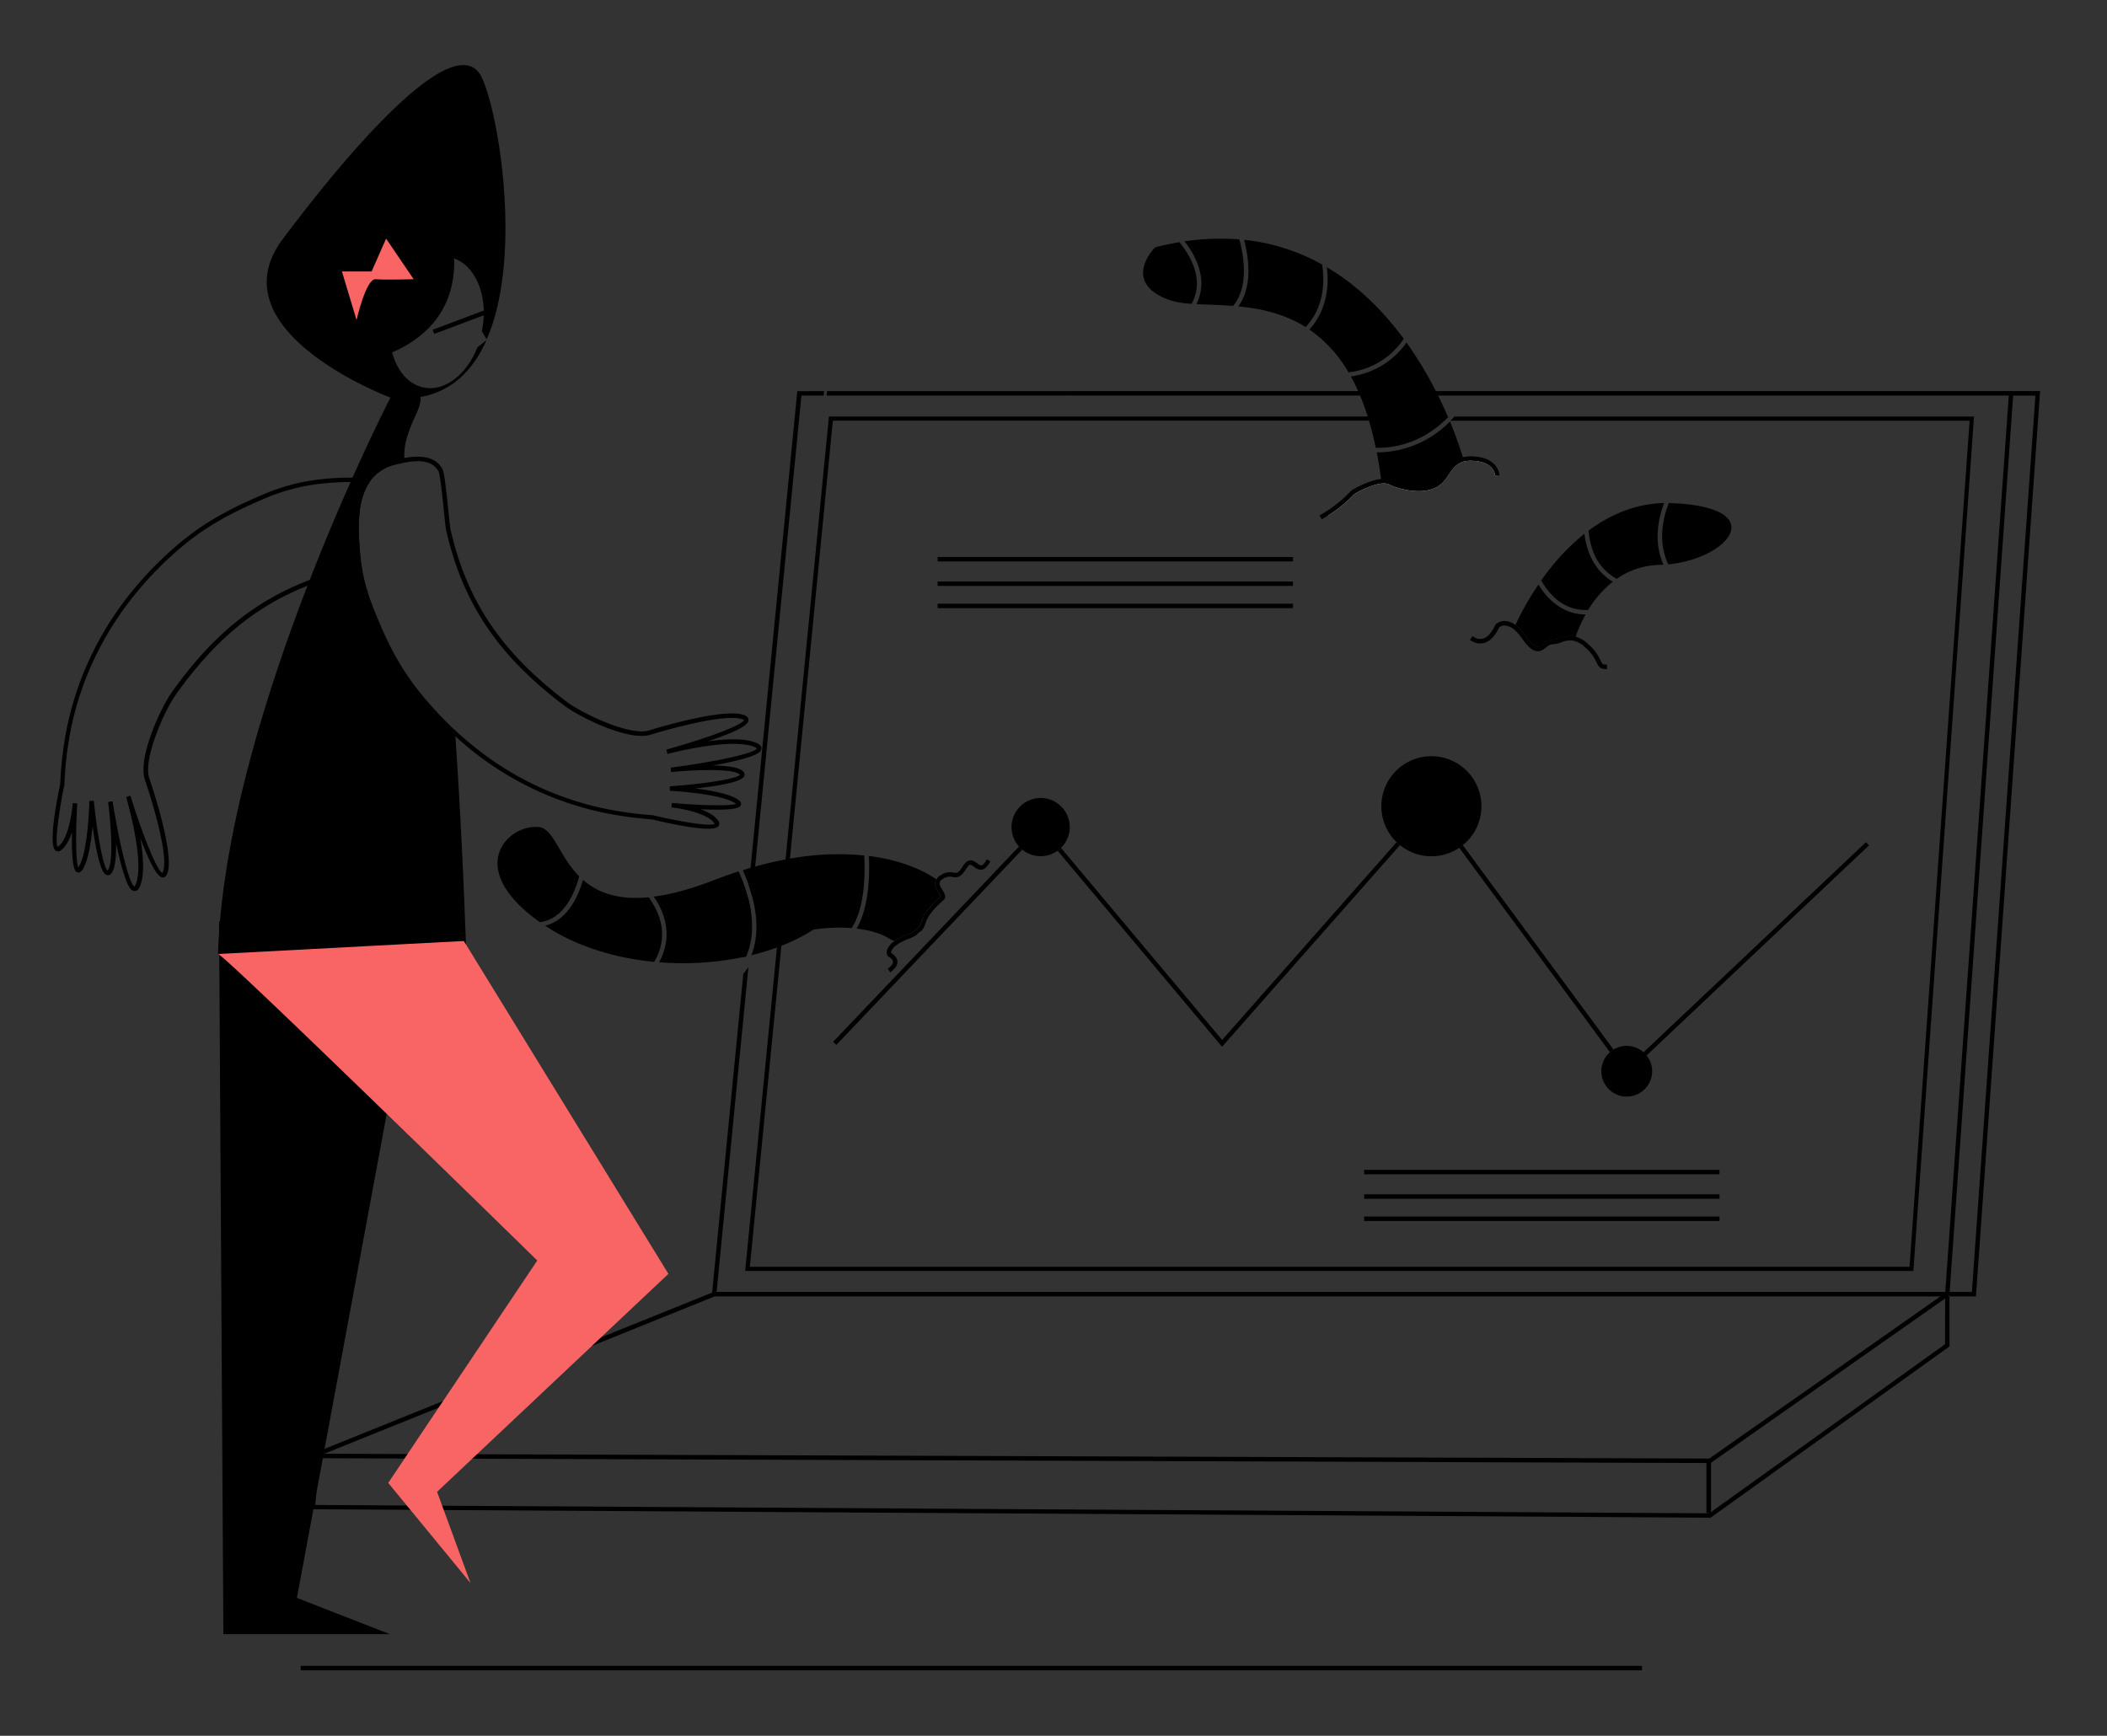 <svg id="Capa_1" data-name="Capa 1" xmlns="http://www.w3.org/2000/svg" viewBox="0 0 947.25 780.44"><rect x="0" y="0" width="947.25" height="780.44" fill="#333333" stroke="none"/><title>Mesa de trabajo 64</title><path d="M166.83,215.67l-1-.19-.47-.08-.63-.1a49.64,49.64,0,0,0-6.19-.55h-.41a118.3,118.3,0,0,0-17.37,1.18,91.55,91.55,0,0,0-20.94,5.75c-14.91,6.28-27.32,12.56-39.43,22.81C52,268.46,34.23,299.41,28.87,334a169.14,169.14,0,0,0-1.8,18.52c-1.75,8.38-5.43,27.85-2,30a2.07,2.07,0,0,0,2.5-.36c2.14-1.64,3.68-4.66,4.77-7.94-.28,17.08,1.69,17.75,2.42,18,.57.19,1.43.14,2.33-1.19,2.56-3.79,3.87-12.38,4.53-19.54,1.36,9.83,3.48,20.9,6.25,21.9a1.8,1.8,0,0,0,2-.52c1.91-1.88,2.4-7.61,2.31-13.87.16.78.33,1.55.5,2.33,4.2,18.89,6.55,19.17,7.67,19.3l.23,0c1,0,1.76-.74,2.38-2.21,2.07-4.94,1.49-13.44.15-21.55,4.38,11.67,7.74,17.59,10,17.64.68,0,1.57-.3,2.14-1.87,3.36-9.23-7.64-41.29-8.11-42.65-3-8.56,6.8-30.45,11.72-37.4,17.46-24.69,35.83-39.92,59.45-49.26l.85-.34a140.73,140.73,0,0,1,15.6-5c.71-.18,3.73-.59,6.29-.95l.93-.12H162l1-.13-.19-1c-.34-1.84-.58-3.57-.73-5.16-1.24-12.54-1.62-25.29,3.92-33.62ZM154.22,256a145.45,145.45,0,0,0-15,4.76l-.85.33c-24.42,9.46-43.3,25-61.22,50.3-5,7-15.34,29.5-12,39.22.12.32,11.25,32.73,8.13,41.31a1.65,1.65,0,0,1-.27.53c-1.86-.59-7.1-11.61-14.39-34.68l-1.91.58c1.41,4.9,8.24,29.83,4.3,39.25a2.7,2.7,0,0,1-.58,1c-1.89-.85-5.94-14.45-9.82-38.31l-2,.29c1.65,13.08,2.27,28.31-.27,30.84-2-1.45-4.74-17.25-6.17-31.37l-2,.08c0,.23-.52,23.32-4.86,29.75a1,1,0,0,1-.11.15c-1.07-2.4-1.29-14.35-.48-28.78l-2-.15c-.22,2.59-1.61,15.71-6.49,19.46a1.45,1.45,0,0,1-.28.17c-1.38-1.79.46-15.72,3-27.87l0-.17a164.4,164.4,0,0,1,1.78-18.39c5.28-34.09,22.84-64.62,50.8-88.29,11.91-10.08,24.17-16.28,38.91-22.49A88.88,88.88,0,0,1,141,217.9a118.76,118.76,0,0,1,16.64-1.17H158a53.27,53.27,0,0,1,5.47.41c-.06.11-.12.22-.17.33a7.58,7.58,0,0,0-.4.74,26.65,26.65,0,0,0-1.82,4.58q-.15.47-.27.93c-.2.73-.38,1.47-.53,2.23-.07.34-.14.68-.2,1s-.11.61-.15.92-.13.82-.18,1.24-.14,1.07-.19,1.62l-.09,1.07a109,109,0,0,0,.56,18.91c.07.82.18,1.68.31,2.57.06.43.12.87.19,1.32a.19.19,0,0,1,0,.07c0,.11,0,.22,0,.34C157,255.55,154.94,255.84,154.22,256Z"/><path d="M336.2,403.28l-2.66,27.19,1.87-.4.18,0,.05-.48,1.94-19.75v0A57.36,57.36,0,0,0,336.2,403.28ZM874.44,582.89h.62l0-.46Zm-516-407-21,214.32-.78,8h0c.54,1.56,1.05,3.24,1.51,5l1.33-13.58L360.3,177.85h10l.2-2Z"/><path d="M371.83,175.85l-.2,2H903.1l-28.56,403H322.16L336.47,434.8a28.42,28.42,0,0,1-2.31,3.08h0l-14,143.29-47.59,19.19L201,629.21l-53.62,21.62-11.81,4.76,6.1,0-2.08,23,2.64,0,43.59.26,15,.09,568.22,3.44,107.39-77V582.89h-.68l.65-.46,0,0v.48h11.94l28.76-406,.08-1.07ZM768.44,680.41,200.12,677l-16-.09-41.57-.26h-.82l1.89-21h2.82l36.72.13h0l30.43.1,553.57,1.92v22.46h1.46Zm0-24.62-552.68-1.93-31.21-.1h0l-37.68-.14H145.8l1.15-.46,52.07-21h0l69.51-28,52.71-21.25H872.31Zm106-51.41L769.22,679.85V657.69l105.25-73.87Zm12.07-23.49h-10l28.55-403h10Z"/><path d="M459.58,382,376,469.8l-1.45-1.38,83.55-87.79A13.46,13.46,0,0,0,459.58,382Z"/><path d="M627.9,378.64a18.63,18.63,0,0,0,1.5,1.32l-80,90.68L475.46,382.5a11.75,11.75,0,0,0,1.54-1.28l72.43,86.36Z"/><path d="M742.76,481.66a11.42,11.42,0,1,1-19-8.57,12.63,12.63,0,0,1,1.61-1.19,11.45,11.45,0,0,1,13.53,1.22,11.62,11.62,0,0,1,1.36,1.45A11.36,11.36,0,0,1,742.76,481.66Z"/><path d="M657.64,380,725.4,471.9a12.63,12.63,0,0,0-1.61,1.19L656,381.14C656.59,380.77,657.12,380.37,657.64,380Z"/><path d="M840.25,380.1l-100,94.47a11.62,11.62,0,0,0-1.36-1.45l100-94.47Z"/><path d="M480.93,371.87a13.08,13.08,0,0,1-3.93,9.35,11.75,11.75,0,0,1-1.54,1.28,13.07,13.07,0,0,1-15.88-.49,13.46,13.46,0,0,1-1.44-1.38,13.08,13.08,0,1,1,22.79-8.76Z"/><path d="M666,362.46A22.42,22.42,0,0,1,657.64,380c-.52.42-1,.82-1.61,1.19A22.46,22.46,0,0,1,629.4,380a18.63,18.63,0,0,1-1.5-1.32A22.49,22.49,0,1,1,666,362.46Z"/><rect x="421.53" y="250.44" width="159.76" height="2"/><rect x="421.53" y="261.44" width="159.76" height="2"/><rect x="421.53" y="271.44" width="159.76" height="2"/><rect x="613.28" y="525.98" width="159.76" height="2"/><rect x="613.28" y="536.98" width="159.76" height="2"/><rect x="613.28" y="546.98" width="159.76" height="2"/><path d="M372.67,187.28,353.16,386.41,349.29,426c.66-.24,1.31-.49,2-.75l3.84-39.21,19.3-196.89H649.33q.9-.85,1.65-1.65h0l.22-.23Z"/><path d="M887.47,187.28l-.08,1-.06.88-27,380.41-.13,1.89H335l.1-1L349.29,426c.66-.24,1.31-.49,2-.75L337.11,569.58H858.48l27-380.41H652.11c.66-.67,1.24-1.31,1.75-1.89Z"/><rect x="135.2" y="749" width="603" height="2"/><path d="M538.06,128.36a19.1,19.1,0,0,1-2.34,8.23,38.58,38.58,0,0,1-10.53-1.88c-21.31-8.08-5.88-23.51-5.88-23.51q5.61-1.42,10.93-2.31C534,113.51,538.44,120.62,538.06,128.36Z"/><path d="M554.35,137.55c-5.9-.47-11.49-.55-16.44-.83a21,21,0,0,0,2.15-8.26c.39-7.93-3.7-15.07-7.51-19.94a106.69,106.69,0,0,1,24.62-.88C559.13,114.84,561.63,128.9,554.35,137.55Z"/><path d="M594.89,127.17c-.32,8-3,14.64-7.91,19.89-9.77-6.13-20.37-8.35-30.27-9.31,3.59-4.92,5.09-11.7,4.36-20a61.64,61.64,0,0,0-1.76-9.92,91.31,91.31,0,0,1,35.07,11.09A42.57,42.57,0,0,1,594.89,127.17Z"/><path d="M606.23,167.41a59,59,0,0,0-17.57-19.25c8.27-9.07,8.79-20.39,7.87-28,14.31,8.44,25.69,20.12,34.57,32.19A34.54,34.54,0,0,1,606.23,167.41Z"/><path d="M651,187.51h0q-.75.79-1.65,1.65a47.7,47.7,0,0,1-6.54,5.18,42.58,42.58,0,0,1-24.31,7q-1.35-6.54-3.05-12.21c-.19-.64-.38-1.27-.58-1.89q-1.59-5.06-3.43-9.43c-.28-.68-.57-1.34-.87-2-1-2.33-2.12-4.51-3.25-6.56a36.59,36.59,0,0,0,25-15.24,169.88,169.88,0,0,1,13.18,21.8c.34.68.68,1.34,1,2,1.65,3.32,3.09,6.48,4.36,9.43A2.29,2.29,0,0,1,651,187.51Z"/><path d="M658.15,207.44l-.07.11c-3.38.91-5,3.33-6.7,5.83a29.87,29.87,0,0,1-2.19,3,22.89,22.89,0,0,1-3.55,1.68h0a28,28,0,0,1-9.11,1.72s0,0,0,0h0a38,38,0,0,1-9.13-.88l-.07,0a26.38,26.38,0,0,1-2.71-1.14,5.8,5.8,0,0,0-2.79-.45h0c-.47-.17-.72-.28-.72-.28,0-.21,0-.43-.08-.64s-.08-.65-.13-1q-.82-6.35-1.94-12h0a46,46,0,0,0,32.9-13.87,167.3,167.3,0,0,1,5.82,16.14c.11.37.2.69.28.95C658.07,207.14,658.15,207.44,658.15,207.44Z"/><path d="M673.11,213.74h-1c0-.24-.21-6.05-10-6.55a12.66,12.66,0,0,0-4.07.36c-3.38.91-5,3.33-6.7,5.83a29.87,29.87,0,0,1-2.19,3,11.41,11.41,0,0,1-3.08,2.57c-5.55,3.05-13.41,1.88-18.78,0l-.07,0a26.38,26.38,0,0,1-2.71-1.14,5.8,5.8,0,0,0-2.79-.45h0c-4.27.21-10.33,3.27-12.88,4.81A60,60,0,0,1,597,231.84l-3.25.77a59.75,59.75,0,0,0,14.47-11.31s7.14-4.34,12.73-5a7.3,7.3,0,0,1,4,.48,31,31,0,0,0,11.47,2.93h0s0,0,0,0a17,17,0,0,0,9.11-1.72h0c5.1-2.83,5.62-9.74,12.27-11.46a13.81,13.81,0,0,1,4.29-.37C673.11,206.75,673.11,213.74,673.11,213.74Z" fill="#fff"/><path d="M674.11,213.74h-2c0-.24-.21-6.05-10-6.55a12.66,12.66,0,0,0-4.07.36c-3.38.91-5,3.33-6.7,5.83a29.87,29.87,0,0,1-2.19,3,11.41,11.41,0,0,1-3.08,2.57c-5.55,3.05-13.41,1.88-18.78,0l-.07,0a26.38,26.38,0,0,1-2.71-1.14,5.8,5.8,0,0,0-2.79-.45h0c-4.27.21-10.33,3.27-12.88,4.81A60,60,0,0,1,597,231.84c-.88.55-1.8,1.1-2.76,1.64l-1-1.74a59.07,59.07,0,0,0,14.2-11.09l.24-.2c.38-.23,7.35-4.44,13.12-5.08a8.31,8.31,0,0,1,4.62.56c5.64,2.76,14.46,4.13,19.71,1.24,2-1.11,3.26-3,4.58-4.91,1.81-2.66,3.78-5.57,7.91-6.64a14.85,14.85,0,0,1,4.62-.42C674,205.8,674.11,213.66,674.11,213.74Z"/><path d="M712.84,276.26a59,59,0,0,0-4.46,10c-2.87-.79-5.22,0-7.25.7a9.68,9.68,0,0,1-3.22.73,6,6,0,0,0-3.93,1.76c-1,.8-1.88,1.49-2.9,1.34-1.33-.2-3-1.77-5-4.67A20.75,20.75,0,0,0,681.3,281h0a126.83,126.83,0,0,1,10.36-18.18C694.43,267.45,701.2,276.26,712.84,276.26Z"/><path d="M725.09,261.55A47.43,47.43,0,0,0,714,274.23a20.17,20.17,0,0,1-15.58-6,30.55,30.55,0,0,1-5.52-7.26,102.49,102.49,0,0,1,19.41-21C713.09,246.36,715.81,256.07,725.09,261.55Z"/><path d="M747.85,253.92q-.79,0-1.59.06a34.87,34.87,0,0,0-19.4,6.27,23,23,0,0,1-11.06-13.54,34.46,34.46,0,0,1-1.63-8.11c9.39-7,20.72-12.13,34-12.43C745.71,232.51,743.14,243.36,747.85,253.92Z"/><path d="M750,253.75c-5-10.56-2.13-21.59.27-27.59.52,0,1,0,1.56.05C796.37,228.2,777.3,251.15,750,253.75Z"/><path d="M722.52,300.82h-.39c-2.18,0-3.07-.67-3.78-1.88-.2-.33-.38-.71-.58-1.12a19.57,19.57,0,0,0-5.11-6.74,11,11,0,0,0-5.53-3.07,10.67,10.67,0,0,0-5.35.83,10.84,10.84,0,0,1-3.95.83,4.53,4.53,0,0,0-2.61,1.34c-1.2.95-2.55,2-4.43,1.75s-4-2-6.38-5.51a22.56,22.56,0,0,0-2.78-3.35,8.15,8.15,0,0,0-4.75-2.65,4,4,0,0,0-2.93.86c-.41.95-2.13,4.58-5.12,6.3a6.71,6.71,0,0,1-1.5.66,7.3,7.3,0,0,1-6.47-1.41l.58-.82L662,286a5.35,5.35,0,0,0,4.73,1.13c3.42-1,5.41-6,5.43-6l.07-.18.14-.14a6,6,0,0,1,4.61-1.58,8.47,8.47,0,0,1,4.3,1.73h0a20.75,20.75,0,0,1,4.75,5.12c2,2.9,3.7,4.47,5,4.67,1,.15,1.89-.54,2.9-1.34a6,6,0,0,1,3.93-1.76,9.68,9.68,0,0,0,3.22-.73c2-.69,4.38-1.49,7.25-.7A13.73,13.73,0,0,1,714,289.6a21.27,21.27,0,0,1,5.56,7.36c.78,1.63.92,1.92,2.88,1.86l0,1Z"/><path d="M251.2,410.77a16.11,16.11,0,0,1-8.47,3.87l-.33-.23c-34.51-24.78-13.28-44.24,0-42.54,6.53.84,9,13.1,18,22.16C258.81,399.91,256,406.61,251.2,410.77Z"/><path d="M297.63,421.38a24.16,24.16,0,0,1-3.56,11.1c-17.71-1.74-35-7-49-16.26a18.16,18.16,0,0,0,7.47-3.93c4.94-4.26,7.86-10.79,9.56-16.7,6.15,5.41,15.12,9.22,29.52,7.85C294.45,407.29,298.07,413.75,297.63,421.38Z"/><path d="M335.64,429.55l-.05.48-.18,0-1.87.4a132.53,132.53,0,0,1-37.26,2.2,25.73,25.73,0,0,0,3.35-11.2c.44-7.7-2.82-14.15-5.73-18.3,7.48-.95,16.34-3.26,26.91-7.34q5.79-2.24,11.23-4a73.72,73.72,0,0,1,4.16,11.42v0a57.36,57.36,0,0,1,1.38,6.5v0C338.54,416.2,338.37,423.16,335.64,429.55Z"/><path d="M382.91,417.28h0a78.09,78.09,0,0,0-17.18.67,81.69,81.69,0,0,1-14.47,7.32c-.65.26-1.3.51-2,.75a106.83,106.83,0,0,1-11.46,3.48c3.42-8.76,2.47-18.39.39-26.32h0c-.46-1.76-1-3.44-1.51-5h0c-.92-2.68-1.9-5-2.75-6.92,1.19-.37,2.36-.73,3.53-1.07l2.06-.58c4.75-1.32,9.29-2.37,13.61-3.18l1.93-.35a120.16,120.16,0,0,1,33.48-1.45C389.07,394.7,388.49,408.54,382.91,417.28Z"/><path d="M422.77,403.24c-3.32,2.84-7.51,7.13-8.67,11.42-1.05,3.91-6.21,5.53-6.34,5.58a29.11,29.11,0,0,0-5.58,2.82,8.82,8.82,0,0,1-2.29-1c-4.33-2.65-9.66-4-14.8-4.55,3.17-5.4,5-12.89,5.52-22.25a103.12,103.12,0,0,0,0-10.42c17.88,2.28,27.82,8.71,30.31,10.51a3.1,3.1,0,0,0-.4.94c-.45,1.8.59,3.53,1.42,4.92C422.39,402,423,403,422.77,403.24Z"/><path d="M445.24,387.32c-1.24,2.23-2.44,3.39-3.76,3.67a2.9,2.9,0,0,1-.92.05,5.47,5.47,0,0,1-2.68-1.32c-.67-.5-1.3-1-1.78-.88s-1,.67-1.63,1.64c-2.53,4.12-4.09,4.19-6.19,3.83a5.4,5.4,0,0,0-4.35.84,3,3,0,0,0-1.46,1.53l0,.09c-.22.89.36,2,1,3,.07.13.15.26.23.39.87,1.46,2,3.27.43,4.59-.75.64-1.46,1.29-2.12,1.93-3.18,3.07-5.26,6-5.92,8.49a8.13,8.13,0,0,1-1.82,3.29l0,0a24.9,24.9,0,0,1-2,1.74l-.1.08a14.54,14.54,0,0,1-3.65,1.79c-.95.37-1.78.74-2.51,1.11h0c-3.83,1.89-4.94,3.5-5.24,4.36a1.75,1.75,0,0,0-.07,1c.78.45,2.57,1.68,2.75,3.64v0c.14,1.7-.94,3.37-3.22,5l-.57-.81-.58-.82c1.63-1.15,2.45-2.25,2.37-3.18-.09-1.09-1.47-2-1.95-2.21l-.25-.12-.15-.22a3.32,3.32,0,0,1-.27-2.79,8.16,8.16,0,0,1,3.47-4,29.11,29.11,0,0,1,5.58-2.82c.13-.05,5.29-1.67,6.34-5.58,1.16-4.29,5.35-8.58,8.67-11.42.25-.22-.38-1.27-.85-2-.83-1.39-1.87-3.12-1.42-4.92a3.1,3.1,0,0,1,.4-.94,5.41,5.41,0,0,1,2-1.92,7.35,7.35,0,0,1,5.71-1.09c1.38.24,2.13.37,4.15-2.91,1-1.54,1.89-2.35,3-2.56,1.35-.26,2.42.54,3.36,1.24s1.44,1,2,.93,1.29-.65,2.43-2.7Z"/><path d="M414.17,418.51a10.76,10.76,0,0,1-2,1.74A24.9,24.9,0,0,0,414.17,418.51Z" fill="#fff"/><path d="M414.17,418.51a10.76,10.76,0,0,1-2,1.74A24.9,24.9,0,0,0,414.17,418.51Z"/><path d="M223.28,139.16c0,.15-.07.3-.11.45a82.35,82.35,0,0,1-4.36,12.95c-.29-.47-1.13-1.86-2.17-3.63a42.42,42.42,0,0,0,.8-7.15l-4,1.51-3.61,1.35-14.61,5.51-.71-1.87,15.05-5.67,2.93-1.1,5-1.87c-.32-11.29-5.44-20.65-13.32-23.44.79,25.36-15.81,37.08-27.87,42.22,2.19,8.3,7.33,14.46,14.24,15.83,9.49,1.87,19.31-5.89,24.06-18.07,1.59-1.29,3.42-2.7,4.1-3.23-5.89,13.28-15.3,23-29.64,25.51.22,1.56-.26,3.92-1.8,7.36-4,8.82-6,14.32-5.39,21.13-1.45.28-2.85.61-4.12.93a20.25,20.25,0,0,0-12.54,8.51c-5.69,8.55-5.33,21.65-4.09,34.27.16,1.68.42,3.45.75,5.24a92.13,92.13,0,0,0,4.3,15.6c5.73,14.83,11.64,27.5,21.46,39.84a161.17,161.17,0,0,0,17,18.26c3.42,49.1,4.95,98.15,4.95,98.15C146.26,478.43,98,428.89,98,428.89,99.77,374.83,119.6,311.46,138.76,262c6.8-17.54,13.51-33.32,19.3-46.3,10.16-22.76,17.48-36.93,17.48-36.93S96.06,149,127.12,107.49s78.51-96.33,89.59-72.42C223.42,49.52,232.59,101.76,223.28,139.16Z"/><path d="M98.49,414.45l1.94,320.3h74.86l-41.8-16.3L186,435.35S122.49,391.45,98.49,414.45Z"/><path d="M300.5,572.75l-29.31,27.62-4,3.77-52.77,49.72-2.12,2-15.8,14.89,2.27,6.21.74,2,12,32.78-27-32.87-1.65-2-8.32-10.12,7.36-11h0l1.33-2h0l14.46-21.6h0l2-2.95,41.85-62.46s-33.19-32.48-67.66-65.91c-28.27-27.41-57.39-55.46-69.78-66.76l0,0c-2.63-2.41-4.5-4-5.45-4.76a2.35,2.35,0,0,0-.64-.41l.64,0,70.58-3.74h0l39.26-2.07,1,1.56Z" fill="#f96464"/><path d="M340.1,334.05c-4.9-2.23-13.53-1.88-21.74-.76l1.94-.67c14.14-4.95,16.13-7.26,16.21-8.86,0-.66-.25-1.57-1.8-2.19-9.14-3.65-41.51,6.4-42.88,6.83-8.64,2.69-30.23-7.72-37-12.85-29.26-22.05-44.9-45.23-52.29-77.51-.19-.8-.55-4.36-.94-8.13-1.06-10.24-1.87-17.6-2.71-19.06-2.8-4.93-8.39-6.53-17.12-4.9l-.12,0c-1.27.24-2.59.54-4.17.94a21.45,21.45,0,0,0-12.76,8.39l-.37.54c-.28.43-.55.86-.81,1.31-.06.11-.12.22-.17.33a7.58,7.58,0,0,0-.4.74,26.65,26.65,0,0,0-1.82,4.58q-.15.47-.27.93c-.2.73-.38,1.47-.53,2.23-.07.34-.14.68-.2,1s-.11.61-.15.92-.13.82-.18,1.24-.14,1.07-.19,1.62l-.09,1.07a109,109,0,0,0,.56,18.91c.07.82.18,1.68.31,2.57.06.43.12.87.19,1.32a.19.19,0,0,1,0,.07c.07.45.15.91.24,1.37s.11.62.18.93a90.74,90.74,0,0,0,4.17,14.85c5.83,15.1,11.74,27.7,21.61,40.1a163.33,163.33,0,0,0,17.08,18.38l.78.7a141.41,141.41,0,0,0,70.06,35.07,167,167,0,0,0,18.45,2.36c6.12,1.48,18.21,4.18,25.06,4.18,2.46,0,4.25-.35,4.84-1.23a2.09,2.09,0,0,0-.28-2.52c-1.59-2.2-4.56-3.82-7.81-5,17.1.78,17.79-1.08,18.08-1.88.2-.55.18-1.41-1.13-2.35-3.7-2.67-12.25-4.24-19.39-5.12,9.87-1.06,21-2.85,22.08-5.58a1.83,1.83,0,0,0-.46-2c-1.83-2-7.51-2.65-13.68-2.74l1.8-.34c19.44-3.67,19.79-6,20-7.15S341.67,334.76,340.1,334.05Zm-38.59,11.1.23,2c11-1.11,28.25-1.71,30.95,1.18-1.51,2-17.38,4.22-31.54,5.21l0,2c.23,0,23.29,1.22,29.58,5.75l.15.11c-2.1.84-11.6,1.07-28.83-.38l-.2,2c7.14.83,16.48,3.18,19.29,7.07a2.21,2.21,0,0,1,.17.29c-1.83,1.34-15.7-.93-27.77-3.85l-.17,0a165,165,0,0,1-18.32-2.33c-26.17-4.87-49.67-16.74-69.84-35.29a161,161,0,0,1-16.88-18.14c-9.71-12.2-15.54-24.65-21.31-39.58a92,92,0,0,1-4.25-15.42c-.34-1.84-.58-3.57-.73-5.16-1.24-12.54-1.62-25.29,3.92-33.62a19.23,19.23,0,0,1,12-8.09c1.55-.39,2.84-.68,4.07-.92a31.38,31.38,0,0,1,5.8-.61c4.58,0,7.6,1.48,9.32,4.52.7,1.23,1.84,12.32,2.46,18.28.49,4.76.78,7.49,1,8.36,7.5,32.79,23.36,56.31,53,78.67,6.88,5.19,29,16.22,38.83,13.15.33-.1,33.06-10.26,41.54-6.87a1.55,1.55,0,0,1,.52.29c-.65,1.81-11.77,6.7-34.95,13.29l.52,1.93c14.27-3.62,32.07-6.32,39.22-3.07a2.9,2.9,0,0,1,1,.61C339.18,338.65,322.29,342.44,301.51,345.15Z"/><path d="M153.72,122.06l6.58,21.84s4.24-18.73,8.58-18.36,17.1,0,17.1,0l-12.4-18.25-6.51,14.77Z" fill="#f96464"/></svg>
